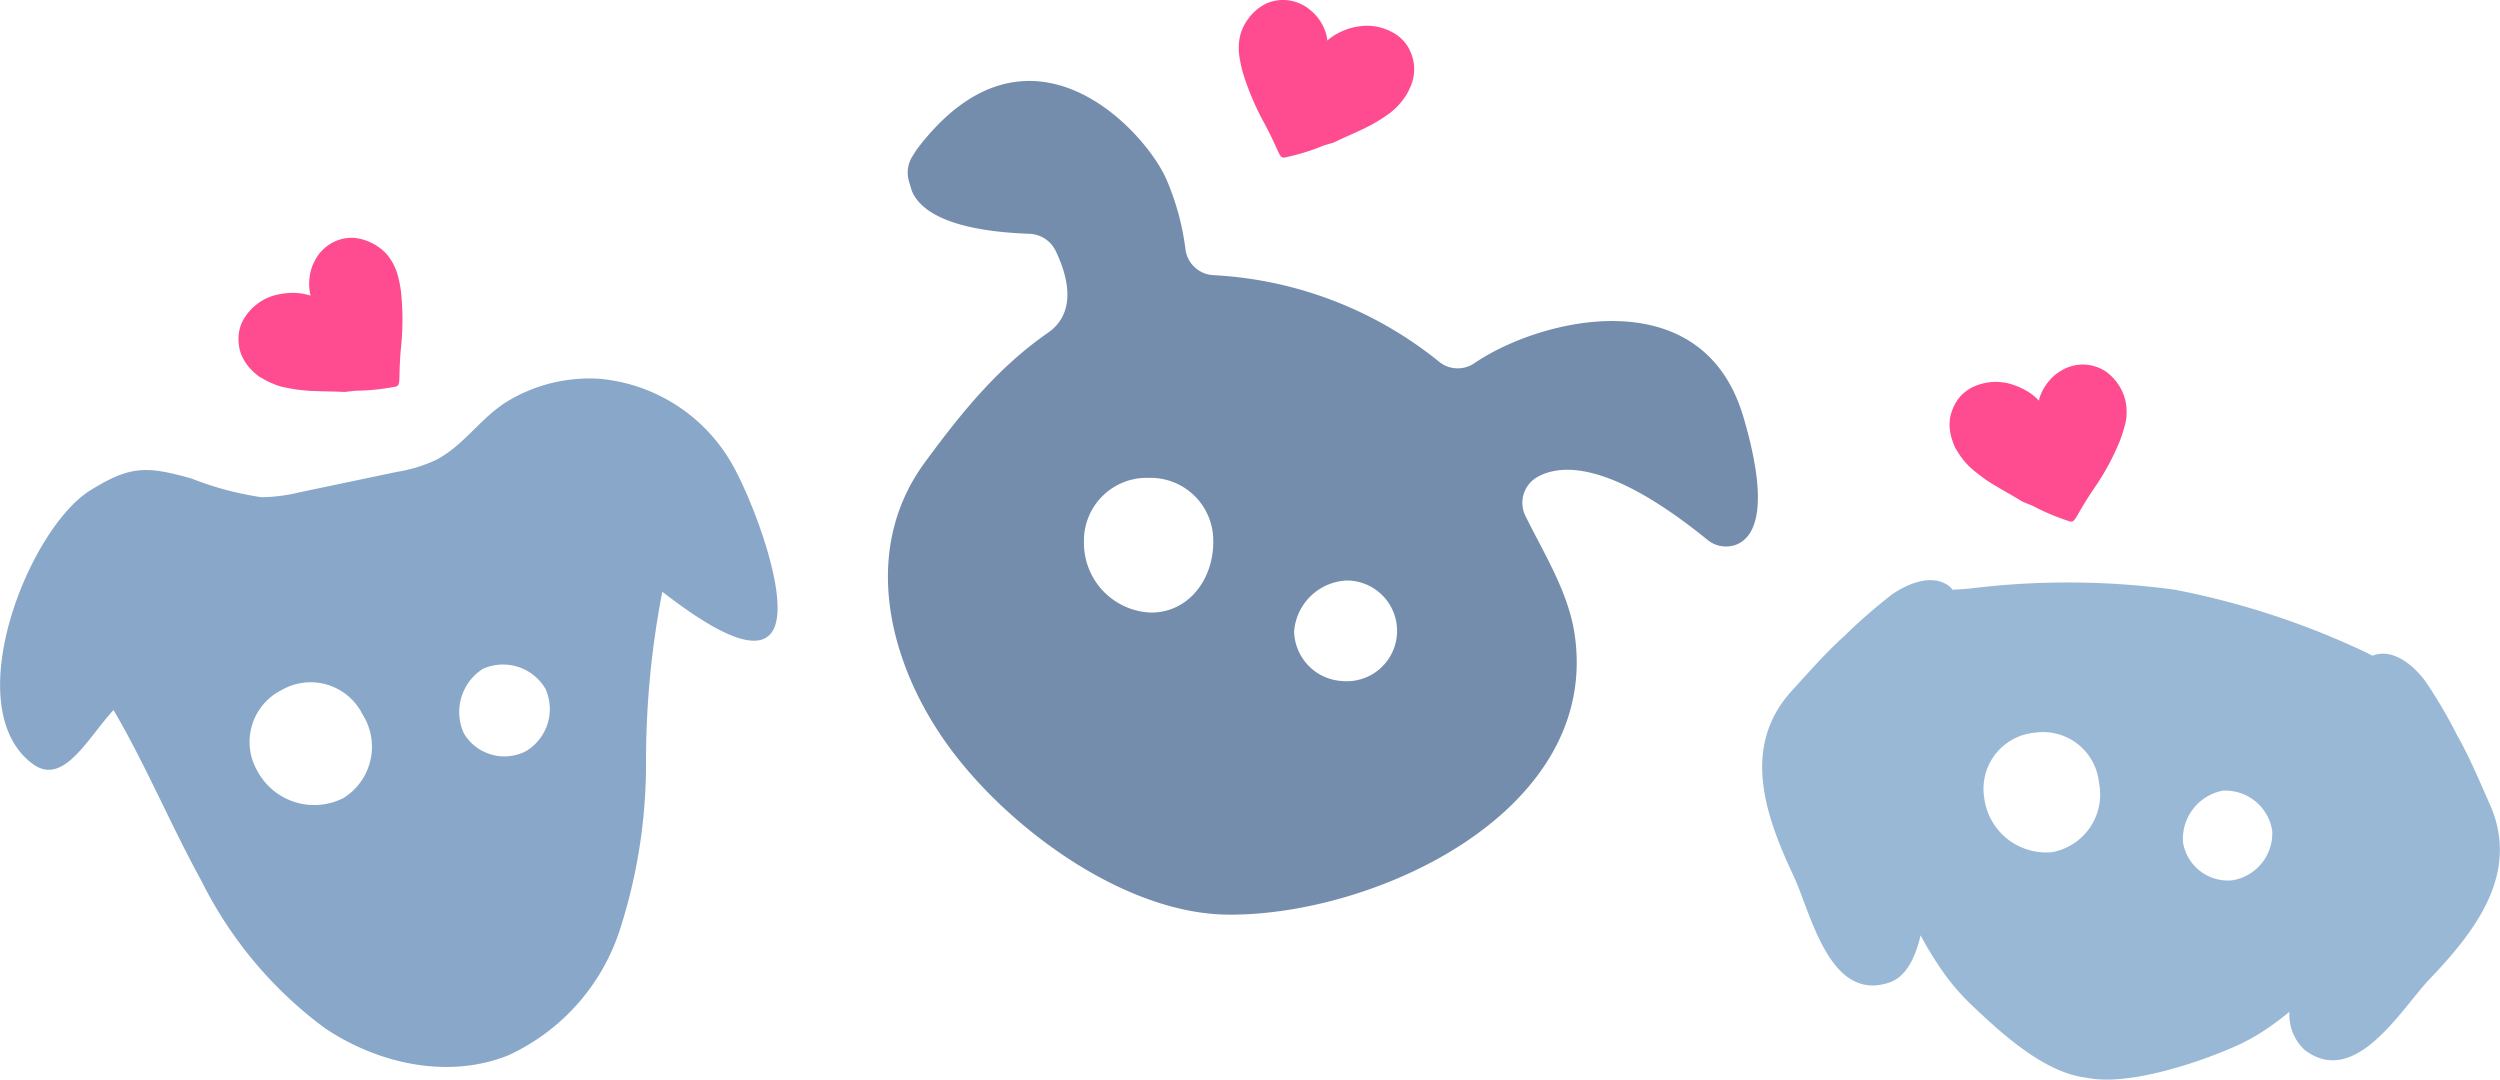<?xml version="1.0" encoding="UTF-8"?><svg xmlns="http://www.w3.org/2000/svg" width="244.22" height="105.48" viewBox="0 0 244.22 105.48"><path fill="#ff4c91" d="M137.3 9.4q-.2.3-.42.57-.46.56-1.02 1.01-1.34 1-2.87 1.7c-.89.42-1.79.8-2.67 1.23-.11.05-1.01.29-1.12.35a21 21 0 0 1-3.53 1.09c-.8.24-.52-.33-2.28-3.53a26 26 0 0 1-2-4.8q-.2-.75-.32-1.52a5 5 0 0 1-.05-1.11 4.5 4.5 0 0 1 .93-2.57q.64-.88 1.6-1.4.44-.23.91-.32a4 4 0 0 1 2.11.09q.36.12.71.3l.21.12q.24.15.45.33a4.6 4.6 0 0 1 1.68 2.67v.04l.03.15.01.16a6 6 0 0 1 3.16-1.39 5 5 0 0 1 1.84.07q.86.2 1.62.66.28.18.53.4.6.53.93 1.26a4.2 4.2 0 0 1-.05 3.72q-.17.38-.39.73"/><path fill="#748dac" d="M170.3 40.71c-3.98-13.51-19.79-9.65-26.27-5.23-1.07.73-2.5.66-3.49-.18a38.2 38.2 0 0 0-22-8.42 2.9 2.9 0 0 1-2.74-2.57 25 25 0 0 0-1.87-6.82c-2.14-4.85-13.47-17.1-24.26-3.04l-.14.19-.43.68a3 3 0 0 0-.31 2.38l.23.77q.08.27.22.53c1.01 1.82 3.94 3.57 11.33 3.84 1.08.04 2.06.67 2.54 1.64 1.05 2.15 2.28 5.94-.74 8.03-4.94 3.43-8.51 7.88-12.03 12.67-6.5 8.86-3.3 20.14 2.5 27.96 5.84 7.89 17.08 16.14 27.15 16.21 14.32.11 36.41-10.05 33.83-27.4-.61-4.11-2.98-7.85-4.79-11.52a2.9 2.9 0 0 1 1.15-3.83c2.36-1.33 7.2-1.51 16.6 6.12.76.64 1.8.83 2.74.52 1.74-.62 3.54-3.19.78-12.54m-64.41 12.23a6.13 6.13 0 0 1 6.02-6.25h.36a6.13 6.13 0 0 1 6.25 6.02v.36c-.04 3.63-2.49 6.82-6.12 6.78a6.8 6.8 0 0 1-6.51-6.92m25.27 13.61a4.97 4.97 0 0 1-4.74-4.85 5.4 5.4 0 0 1 5.08-4.97 4.92 4.92 0 1 1-.25 9.83h-.08"/><path fill="#89a7c9" d="M71.26 44.9A16.6 16.6 0 0 0 58.52 37a15.5 15.5 0 0 0-8.74 2.08c-2.72 1.57-4.39 4.39-7.15 5.83q-1.85.87-3.87 1.19l-9.49 1.99q-1.84.46-3.74.48a31 31 0 0 1-6.84-1.83c-4.41-1.23-5.95-1.26-9.85 1.15C2.81 51.61-4.18 69.08 3.16 74.6c3.02 2.27 5.37-2.46 7.93-5.24 3.18 5.42 5.59 11.25 8.62 16.75a40 40 0 0 0 11.99 14.3c5.2 3.52 12.07 5.03 17.91 2.7A20.4 20.4 0 0 0 60.5 90.99c1.74-5.33 2.62-10.9 2.61-16.5s.52-11.18 1.59-16.68c2.91 2.22 9.22 6.93 10.87 3.66s-2.37-13.44-4.3-16.55M33.51 77.98a6.3 6.3 0 0 1-8.36-2.65 5.67 5.67 0 0 1 2.04-7.75l.3-.16a5.67 5.67 0 0 1 7.75 2.04l.16.3a5.9 5.9 0 0 1-1.77 8.15l-.12.08m17.81-4.58a4.6 4.6 0 0 1-6.01-1.78 5 5 0 0 1 1.86-6.29 4.8 4.8 0 0 1 6.12 1.96 4.8 4.8 0 0 1-1.96 6.11"/><path fill="#99b8d6" d="M243.22 78.56c-.9-2.03-2.01-4.67-3.14-6.64q-1.41-2.8-3.16-5.39c-1.09-1.45-3.02-3.18-5.02-2.53l-.13.06-.5-.26a78 78 0 0 0-18.92-6.21 78 78 0 0 0-19.91-.1c-.41.05-1.03.08-1.71.12q-.13-.21-.33-.36c-1.69-1.25-4.07-.22-5.56.81a53 53 0 0 0-4.71 4.11c-1.7 1.51-3.58 3.66-5.08 5.3-5.02 5.48-2.58 12.27.17 18.12 1.7 3.62 3.49 12.4 9.37 10.38 1.71-.59 2.57-2.62 3.03-4.6q.76 1.44 1.62 2.73 1.38 2.15 3.22 3.94c2.89 2.75 7.15 6.75 11.37 7.24 4.15.88 11.41-1.61 15.02-3.29a20 20 0 0 0 2.62-1.51q1.13-.77 2.18-1.64a4.7 4.7 0 0 0 1.48 3.72c4.94 3.78 9.43-3.98 12.18-6.88 4.46-4.67 8.93-10.35 5.91-17.13m-42.78 4.7a6.1 6.1 0 0 1-6.61-5.35 5.5 5.5 0 0 1 4.9-6.32 5.5 5.5 0 0 1 6.32 4.91 5.73 5.73 0 0 1-4.5 6.74zm17.6 2.75a4.45 4.45 0 0 1-4.79-3.73 4.8 4.8 0 0 1 3.89-5.03 4.63 4.63 0 0 1 4.83 3.93 4.65 4.65 0 0 1-3.93 4.83"/><path fill="#ff4c91" d="M191.04 43.8a8 8 0 0 0 1.28 1.72q1.23 1.14 2.69 1.98c.84.51 1.7.97 2.54 1.49.1.06.97.39 1.08.45q1.64.87 3.4 1.44c.77.32.55-.28 2.62-3.29a24 24 0 0 0 2.46-4.58q.27-.72.47-1.48.15-.54.16-1.1.03-.67-.12-1.32a4.9 4.9 0 0 0-2-2.88 4 4 0 0 0-.88-.41 4 4 0 0 0-2.11-.12q-.38.09-.74.23l-.22.1q-.24.13-.48.28-.23.14-.43.31a5 5 0 0 0-1.5 2.18l-.01.04-.04.14-.03.16a5 5 0 0 0-1.28-1 7 7 0 0 0-1.72-.69 5.25 5.25 0 0 0-3.52.39q-.3.15-.56.35-.65.47-1.05 1.16t-.55 1.47c-.11.75-.03 1.52.23 2.23q.13.4.31.77M25.46 36.86a8 8 0 0 0 1.95.89q1.63.4 3.3.45c.98.04 1.96.04 2.94.09.12 0 1.04-.13 1.16-.12q1.85-.03 3.67-.37c.83-.09.35-.51.72-4.14a26 26 0 0 0-.03-5.2q-.1-.77-.3-1.52a5.4 5.4 0 0 0-1.12-2.14 5 5 0 0 0-3.14-1.56 4 4 0 0 0-2.87.97 7 7 0 0 0-.54.55l-.14.19a6 6 0 0 0-.52.96 5 5 0 0 0-.27 2.64v.04l.03.14.05.15a6 6 0 0 0-1.61-.27 7 7 0 0 0-1.84.22q-.91.23-1.67.79a5 5 0 0 0-1.56 1.81q-.34.72-.37 1.52t.22 1.55q.41 1.08 1.27 1.85.3.28.64.52"/></svg>